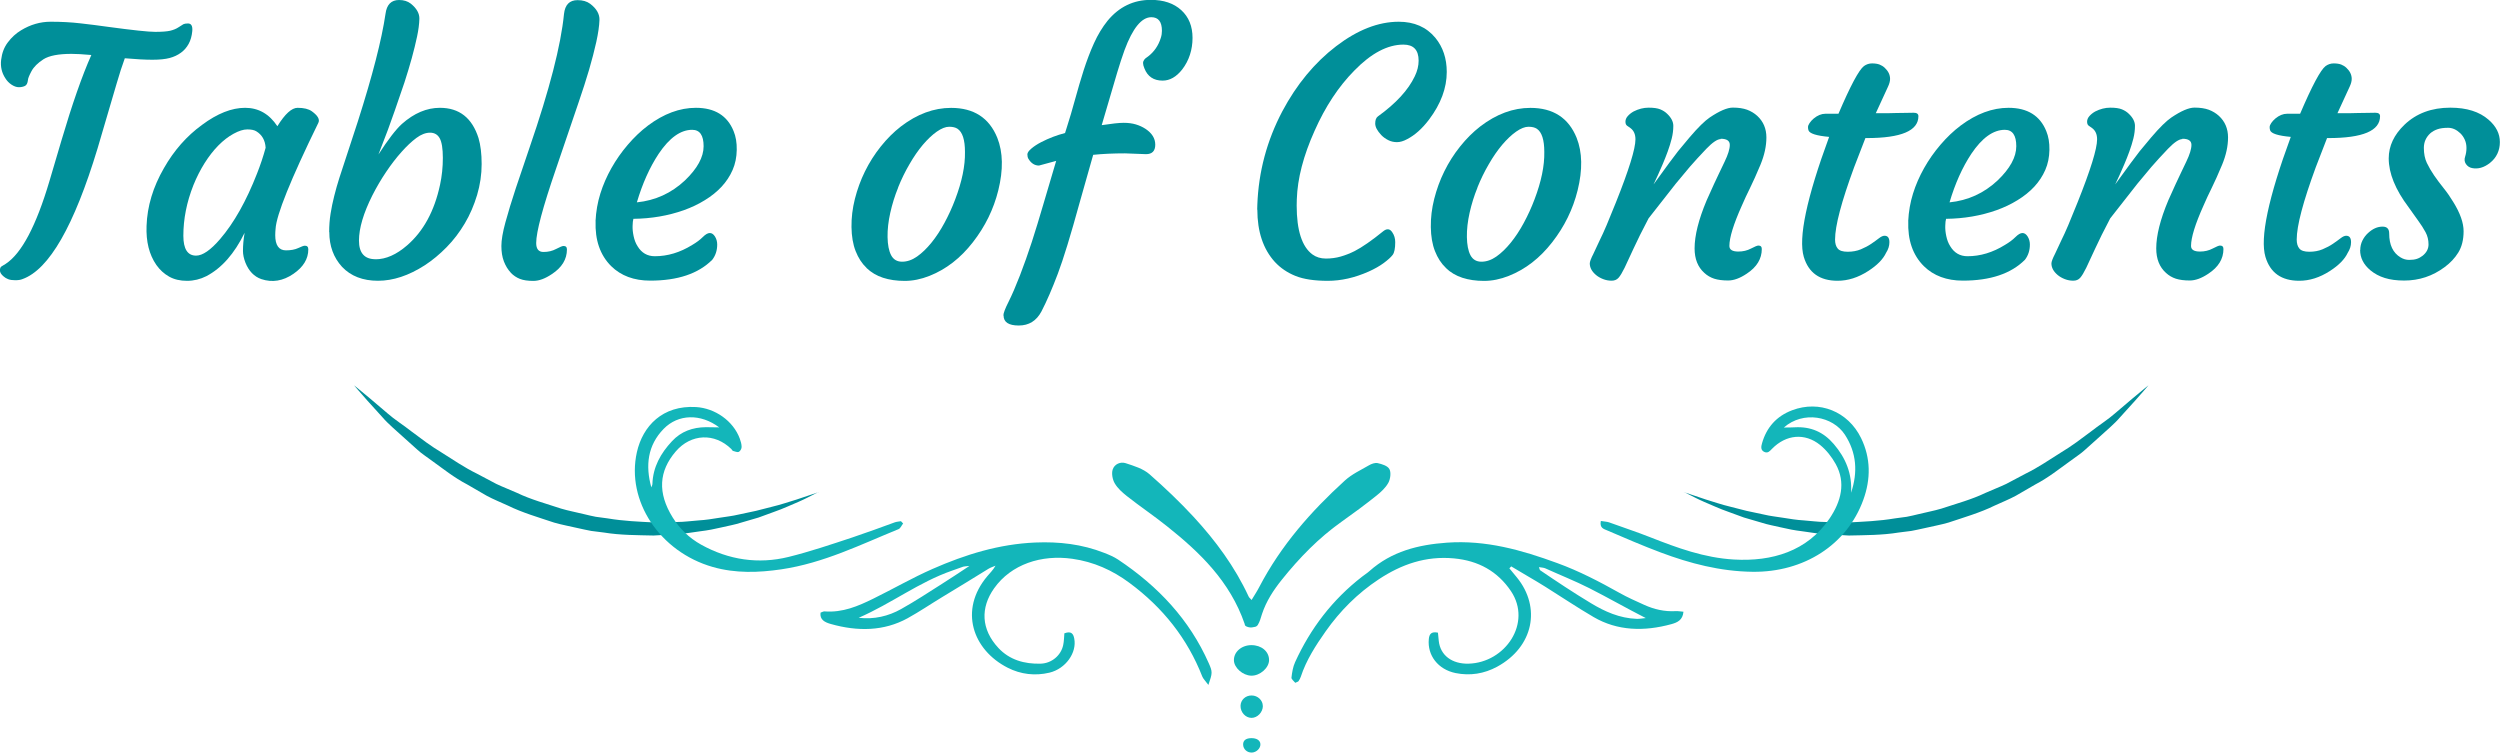 <?xml version="1.0" encoding="UTF-8"?><svg id="_レイヤー_2" xmlns="http://www.w3.org/2000/svg" viewBox="0 0 374.96 112.87"><defs><style>.cls-1{fill:#008f99;}.cls-2{fill:#13b6ba;}</style></defs><g id="_レイヤー_1-2"><path class="cls-1" d="M122.78,73.81s-1.19.4-3.27,1.1c-1.06.31-2.29.76-3.78,1.11-.74.19-1.52.39-2.35.6-.83.18-1.71.36-2.63.56-.9.22-1.88.32-2.87.48-.99.16-2.01.33-3.08.39-1.06.07-2.15.24-3.26.24-1.11.02-2.24.05-3.4.07-2.29-.12-4.66-.21-7-.61l-1.78-.24c-.59-.1-1.16-.26-1.74-.39-1.15-.29-2.34-.5-3.47-.84-2.23-.74-4.54-1.36-6.59-2.35-1.04-.47-2.12-.87-3.12-1.35-.98-.52-1.94-1.03-2.89-1.53-1.95-.95-3.61-2.12-5.27-3.15-1.69-1.01-3.12-2.11-4.47-3.12-1.31-1.03-2.66-1.87-3.66-2.76-1.03-.88-1.93-1.64-2.67-2.27-1.49-1.25-2.38-1.96-2.38-1.96,0,0,.69.82,1.95,2.24.64.71,1.42,1.57,2.31,2.55.86,1.01,2.06,1.99,3.29,3.12.62.56,1.27,1.14,1.95,1.75.66.62,1.5,1.13,2.27,1.72,1.61,1.15,3.21,2.45,5.2,3.49.96.55,1.94,1.12,2.92,1.69,1.01.55,2.13.99,3.21,1.49,2.13,1.05,4.55,1.75,6.91,2.54,1.2.35,2.47.57,3.7.86.62.13,1.23.28,1.86.39l1.9.24c2.5.41,5.04.39,7.47.45,1.22-.07,2.42-.14,3.59-.21,1.17-.06,2.3-.3,3.41-.43,1.11-.13,2.17-.34,3.18-.58,1.01-.24,2.01-.41,2.92-.71.92-.27,1.8-.53,2.63-.77.81-.3,1.58-.58,2.3-.84,1.45-.5,2.65-1.09,3.66-1.5,1-.43,1.73-.84,2.25-1.09.52-.26.79-.4.79-.4Z"/><path class="cls-1" d="M252.56,73.81s1.19.4,3.27,1.1c1.06.31,2.29.76,3.78,1.11.74.19,1.52.39,2.35.6.83.18,1.71.36,2.63.56.9.22,1.88.32,2.87.48.99.16,2.01.33,3.08.39,1.06.07,2.15.24,3.26.24,1.11.02,2.24.05,3.4.07,2.29-.12,4.66-.21,7-.61l1.78-.24c.59-.1,1.16-.26,1.74-.39,1.15-.29,2.34-.5,3.47-.84,2.23-.74,4.54-1.36,6.59-2.35,1.04-.47,2.12-.87,3.12-1.35.98-.52,1.94-1.03,2.89-1.53,1.95-.95,3.61-2.12,5.27-3.15,1.69-1.01,3.12-2.11,4.47-3.12,1.31-1.03,2.66-1.87,3.66-2.76,1.03-.88,1.93-1.64,2.67-2.27,1.49-1.25,2.38-1.96,2.38-1.96,0,0-.69.82-1.95,2.24-.64.71-1.42,1.57-2.31,2.55-.86,1.01-2.06,1.99-3.29,3.12-.62.56-1.27,1.14-1.95,1.75-.66.62-1.5,1.13-2.27,1.72-1.61,1.15-3.21,2.45-5.2,3.49-.96.55-1.94,1.12-2.92,1.69-1.01.55-2.13.99-3.21,1.49-2.13,1.05-4.55,1.75-6.91,2.54-1.2.35-2.47.57-3.7.86-.62.13-1.23.28-1.86.39l-1.9.24c-2.5.41-5.04.39-7.47.45-1.22-.07-2.42-.14-3.59-.21-1.17-.06-2.3-.3-3.41-.43-1.11-.13-2.17-.34-3.18-.58-1.01-.24-2.01-.41-2.92-.71-.92-.27-1.8-.53-2.63-.77-.81-.3-1.58-.58-2.3-.84-1.45-.5-2.65-1.09-3.66-1.5-1-.43-1.73-.84-2.25-1.09-.52-.26-.79-.4-.79-.4Z"/><path class="cls-2" d="M252.49,91.76c-.11,1.24-.9,1.6-1.8,1.85-4.11,1.13-8.11,1.02-11.67-1.06-2.49-1.45-4.85-3.05-7.27-4.56-1.67-1.05-3.41-2.01-5.09-3.04-.09.1-.19.19-.28.29.38.46.76.91,1.13,1.37,3.65,4.47,2.52,10.41-2.97,13.39-1.94,1.05-4.04,1.39-6.22.95-2.65-.54-4.26-2.67-4.02-5.1.07-.74.36-1.17,1.37-.96.04.41.07.82.12,1.22.23,2.2,2.01,3.49,4.46,3.43,5.52-.14,9.57-6.11,6.37-10.88-2.01-2.98-4.88-4.57-8.56-4.91-4.2-.39-7.85.88-11.27,3.14-3.19,2.11-5.8,4.74-7.96,7.8-1.51,2.14-2.92,4.34-3.73,6.81-.08.23-.2.46-.34.66-.06.09-.23.12-.49.25-.2-.25-.6-.54-.57-.78.09-.79.22-1.61.55-2.33,2.3-5.03,5.57-9.35,10.07-12.83.36-.28.75-.52,1.08-.82,3.32-2.95,7.29-3.95,11.63-4.26,5.84-.41,11.17,1.1,16.55,3.07,3.27,1.19,6.31,2.78,9.33,4.47,1.19.67,2.46,1.23,3.72,1.8,1.46.66,3.03,1.03,4.72.93.33-.02.65.05,1.15.09ZM230.82,85.07c.1.26.1.4.18.46,2.49,1.69,5.01,3.37,7.62,4.94,2.07,1.25,4.29,2.26,6.89,2.35.4.01.8-.07,1.33-.12-3-1.53-5.7-3.08-8.48-4.49-2.14-1.08-4.39-1.97-6.57-2.96-.26-.12-.58-.12-.97-.19Z"/><path class="cls-2" d="M181.24,102.73c-.46-.62-.78-.92-.92-1.27-2.22-5.67-5.87-10.3-10.92-14.04-2.56-1.9-5.37-3.16-8.56-3.61-4.65-.66-9.18.82-11.74,4.43-2.06,2.91-1.97,6.14.65,8.95,1.65,1.77,3.88,2.42,6.33,2.35,1.68-.05,3.06-1.26,3.38-2.78.13-.59.13-1.21.18-1.77,1.05-.4,1.35.09,1.48.78.42,2.11-1.27,4.53-3.72,5.12-2.15.51-4.3.26-6.26-.74-5.24-2.66-7.36-8.64-3.05-13.74.4-.48.86-.91,1.22-1.56-.36.15-.75.27-1.07.47-2.29,1.43-4.62,2.83-6.95,4.25-1.72,1.04-3.39,2.18-5.17,3.16-3.55,1.95-7.49,2-11.51.86-.89-.25-1.69-.64-1.54-1.7.23-.08.41-.2.59-.19,2.73.21,5.04-.79,7.3-1.9,3-1.47,5.88-3.14,8.91-4.47,4.92-2.16,9.97-3.73,15.41-3.96,3.55-.15,7,.24,10.33,1.55.72.28,1.46.59,2.09,1.01,6.02,4.01,10.71,9.02,13.59,15.53.59,1.33.57,1.46-.05,3.27ZM128.79,92.66c2.31.27,4.45-.24,6.36-1.31,2.11-1.18,4.12-2.5,6.13-3.78,1.28-.82,2.55-1.64,4.12-2.69-.58.07-.77.06-.93.11-.56.19-1.1.4-1.66.59-4.99,1.73-9.11,4.94-14.03,7.08Z"/><path class="cls-2" d="M135.45,78.52c-.23.29-.39.73-.7.85-5.65,2.3-11.21,5.08-17.56,6.02-3.39.5-6.84.63-10.28-.35-7.97-2.27-13.02-9.94-11.39-17.21.88-3.93,3.85-7.07,8.86-6.78,2.87.17,5.59,2.08,6.57,4.72.15.41.28.85.28,1.27,0,.26-.2.63-.42.73-.22.1-.58-.06-.87-.14-.1-.03-.16-.19-.25-.28-2.51-2.46-6.05-2.31-8.34.36-2.53,2.95-2.76,6.2-.46,9.9,1.05,1.69,2.46,3.07,4.27,4.08,4.15,2.31,8.62,2.95,13.11,1.84,3.26-.81,6.42-1.88,9.56-2.92,2.15-.72,4.27-1.5,6.38-2.27.29-.1.61-.11.92-.17.11.12.22.24.33.35ZM97.69,73.1c.05-.17.15-.33.16-.5.08-2.54,1.23-4.6,2.94-6.43,1.37-1.47,3.09-2.08,5.09-2.1.59,0,1.19.02,1.99.03-2.8-2.1-6.15-2.01-8.33.22-2.41,2.47-2.76,5.5-1.85,8.78Z"/><path class="cls-2" d="M240.11,78.14c.51.09.9.09,1.24.21,2.05.75,4.15,1.43,6.19,2.24,3.99,1.57,8.08,3.08,12.53,3.33,5.71.33,10.99-1.24,14.32-6.13,1.76-2.59,2.48-5.4.94-8.19-.59-1.06-1.39-2.09-2.34-2.86-2.3-1.85-5.11-1.57-7.21.57-.33.33-.6.7-1.12.49-.63-.26-.52-.83-.39-1.29.67-2.39,2.17-4.09,4.53-4.98,4.08-1.54,8.38.18,10.33,4.17,1.46,2.99,1.48,6.14.33,9.29-2.44,6.71-8.89,10.86-16.59,10.77-4.87-.06-9.42-1.26-13.77-2.89-2.75-1.03-5.42-2.19-8.08-3.33-.52-.22-1.12-.37-.92-1.4ZM277.63,73.9c1.04-3.09.83-6.01-.93-8.71-1.83-2.78-6.24-3.62-9.15-1.07.61,0,1.12,0,1.62-.03,2.42-.14,4.32.71,5.86,2.5,1.82,2.12,2.78,4.49,2.6,7.3Z"/><path class="cls-2" d="M187.71,90c.42-.7.82-1.3,1.15-1.94,3.28-6.29,7.8-11.39,12.84-15.98,1.05-.96,2.38-1.57,3.6-2.28.39-.23.93-.43,1.33-.34.64.15,1.48.39,1.76.9.27.49.15,1.49-.16,2.05-.42.76-1.12,1.4-1.8,1.94-1.7,1.36-3.45,2.65-5.23,3.91-3.4,2.41-6.3,5.38-8.95,8.69-1.25,1.56-2.33,3.21-2.97,5.14-.18.55-.32,1.14-.62,1.62-.23.37-.56.31-.88.39-.17.04-.75,0-1.03-.28-.05-.05-.05-.16-.07-.24-2.2-6.38-6.71-10.72-11.66-14.66-1.96-1.57-4.04-2.96-6-4.51-.69-.55-1.39-1.16-1.83-1.92-.33-.56-.5-1.47-.31-2.06.27-.84,1.18-1.21,1.95-.96,1.24.41,2.61.81,3.59,1.67,2.28,2,4.52,4.13,6.61,6.39,3.27,3.55,6.16,7.44,8.25,11.95.06.14.2.24.44.51Z"/><path class="cls-2" d="M187.67,96.76c1.52-.01,2.67.94,2.67,2.24,0,1.17-1.37,2.38-2.69,2.34-1.25-.04-2.54-1.17-2.58-2.27-.05-1.27,1.12-2.3,2.6-2.31Z"/><path class="cls-2" d="M189.41,105.88c0,.94-.82,1.8-1.71,1.79-.91-.01-1.66-.85-1.64-1.82.03-.88.75-1.55,1.67-1.54.9,0,1.67.72,1.67,1.56Z"/><path class="cls-2" d="M187.67,110.71c.8-.01,1.33.32,1.37.88.05.62-.57,1.24-1.25,1.28-.72.04-1.32-.49-1.34-1.18-.02-.63.41-.97,1.22-.98Z"/></g><g id="_レイヤー_2-2"><path class="cls-1" d="M27.13,7.91c-.49.36-1.05.62-1.69.79s-1.49.26-2.56.26-2.45-.07-4.16-.22c-.4,1.08-.8,2.33-1.22,3.77l-2.86,9.73c-3.53,11.66-7.28,18.19-11.27,19.62-.28.12-.64.17-1.08.17s-.79-.05-1.07-.16c-.27-.11-.5-.24-.68-.41-.36-.3-.55-.6-.55-.89s.07-.5.22-.6l.65-.4c2.38-1.56,4.57-5.7,6.56-12.42l1.79-6.06c1.61-5.45,3.1-9.73,4.49-12.84-1.31-.12-2.3-.17-2.98-.17-1.95,0-3.36.27-4.22.82-.84.55-1.44,1.14-1.78,1.78-.34.64-.52,1.08-.53,1.33-.05.46-.2.76-.45.88-.25.12-.55.19-.91.19s-.72-.13-1.1-.38-.7-.58-.94-.98c-.53-.81-.74-1.73-.62-2.74.12-1.02.45-1.9,1.01-2.63.55-.74,1.21-1.34,1.97-1.8,1.41-.86,2.89-1.29,4.46-1.29s3.05.08,4.44.24,2.79.33,4.18.53c3.69.5,6.04.75,7.05.75s1.76-.06,2.25-.17c.49-.12.91-.29,1.25-.52.35-.23.59-.38.73-.46.14-.07.37-.11.68-.11.5,0,.71.38.65,1.13-.07.75-.25,1.4-.55,1.94s-.69.99-1.18,1.34Z"/><path class="cls-1" d="M41.28,35.26c0,1.52.54,2.29,1.61,2.29.74,0,1.36-.12,1.85-.35.49-.23.81-.35.98-.35.35,0,.52.18.52.55,0,1.42-.74,2.65-2.23,3.67-1.57,1.08-3.18,1.34-4.82.79-1.08-.38-1.87-1.2-2.38-2.46-.25-.65-.37-1.23-.37-1.76,0-.86.08-1.77.25-2.73-1.54,3.15-3.45,5.31-5.74,6.51-.91.46-1.88.7-2.91.7s-1.92-.21-2.67-.63c-.75-.42-1.4-1.01-1.92-1.75-1.08-1.56-1.56-3.51-1.47-5.86.1-2.95.97-5.83,2.61-8.67,1.51-2.65,3.41-4.81,5.71-6.48,2.3-1.71,4.45-2.56,6.46-2.56s3.62.92,4.84,2.76c1.14-1.84,2.15-2.76,3.03-2.76.94,0,1.65.17,2.14.52.91.66,1.23,1.24.97,1.74-4.16,8.51-6.29,13.81-6.41,15.89-.03.3-.05.61-.05.94ZM27.5,35.36c0,1.99.64,2.98,1.91,2.98.98,0,2.18-.83,3.6-2.48,2.09-2.43,3.93-5.71,5.54-9.83.51-1.29.94-2.58,1.29-3.87-.07-1.13-.54-1.95-1.42-2.48-.3-.18-.74-.27-1.33-.27s-1.27.22-2.06.65c-.79.43-1.55,1.02-2.28,1.76-.74.75-1.42,1.63-2.06,2.64-.64,1.02-1.2,2.12-1.68,3.31-1.01,2.55-1.51,5.08-1.51,7.6Z"/><path class="cls-1" d="M49.37,34.81c0-.96.07-1.88.21-2.76.14-.88.32-1.76.55-2.66.22-.89.48-1.79.76-2.68l2.78-8.49c2.2-6.89,3.58-12.27,4.15-16.14.18-1.39.86-2.08,2.04-2.08.7,0,1.28.18,1.76.55.88.71,1.3,1.47,1.28,2.27-.02.8-.14,1.7-.35,2.68-.21.98-.47,2.06-.79,3.22-.32,1.16-.69,2.38-1.1,3.65-1.11,3.28-1.94,5.65-2.48,7.1l-1.42,3.7c1.44-2.23,2.62-3.77,3.53-4.59,1.82-1.61,3.72-2.41,5.69-2.41,2.9,0,4.83,1.51,5.79,4.54.31,1.04.47,2.34.47,3.9s-.23,3.1-.68,4.63c-.46,1.53-1.07,2.96-1.85,4.27-.78,1.32-1.68,2.5-2.72,3.56-1.04,1.06-2.12,1.96-3.27,2.71-2.42,1.56-4.76,2.33-7.03,2.33s-4.08-.7-5.39-2.09c-1.27-1.39-1.91-3.13-1.91-5.21ZM56.32,38.89c1.56,0,3.14-.7,4.74-2.09,2.45-2.12,4.1-5.15,4.94-9.09.28-1.29.42-2.64.42-4.03s-.16-2.38-.47-2.94c-.31-.56-.8-.84-1.45-.84s-1.34.26-2.05.79c-.71.53-1.46,1.23-2.23,2.1-.78.87-1.55,1.87-2.31,3-.76,1.13-1.45,2.31-2.06,3.51-1.34,2.67-2.01,4.93-2.01,6.79s.83,2.79,2.48,2.79Z"/><path class="cls-1" d="M76.59,40.87c-.41-.43-.75-.98-1.01-1.65-.26-.67-.38-1.45-.38-2.33s.2-2.07.61-3.56.92-3.19,1.55-5.09l2.09-6.18c2.96-8.61,4.68-15.26,5.14-19.96.15-1.39.83-2.08,2.04-2.08.76,0,1.39.18,1.89.55.96.73,1.42,1.54,1.39,2.43-.03.89-.19,1.98-.47,3.27-.28,1.28-.65,2.68-1.09,4.2-.45,1.51-.96,3.12-1.54,4.8l-3.43,10.08c-1.97,5.73-2.96,9.43-2.96,11.1,0,.89.36,1.34,1.09,1.34s1.33-.15,1.9-.45.94-.45,1.1-.45c.35,0,.52.17.52.52,0,1.47-.75,2.71-2.26,3.7-1.01.68-1.93,1.02-2.77,1.02s-1.51-.1-2.02-.3c-.51-.2-.98-.51-1.39-.94Z"/><path class="cls-1" d="M89.32,33.17c.07-1.44.31-2.82.72-4.13.41-1.32.97-2.59,1.66-3.82s1.51-2.4,2.45-3.5,1.95-2.07,3.04-2.89c2.37-1.77,4.76-2.66,7.18-2.66,2.83,0,4.72,1.17,5.66,3.5.33.79.49,1.73.47,2.82-.02,1.08-.22,2.09-.62,3-.4.92-.95,1.75-1.65,2.51-.7.75-1.54,1.43-2.51,2.02-.97.6-2.02,1.1-3.17,1.51-2.35.83-4.87,1.26-7.55,1.29-.07.23-.11.58-.12,1.04-.02.46.03.98.15,1.55.12.57.31,1.08.6,1.53.6.99,1.46,1.49,2.58,1.49,1.92,0,3.79-.56,5.61-1.69.65-.38,1.17-.77,1.58-1.18.41-.41.76-.61,1.06-.61s.56.18.78.53c.22.36.33.76.33,1.2,0,.88-.25,1.64-.74,2.28-2.09,2.09-5.19,3.13-9.31,3.13-2.43,0-4.39-.73-5.86-2.18-1.66-1.66-2.43-3.91-2.33-6.75ZM103.82,19.47c-1.74,0-3.41,1.19-5.02,3.58-1.36,2.05-2.45,4.49-3.28,7.3,2.76-.28,5.16-1.37,7.2-3.28,1.87-1.79,2.81-3.5,2.81-5.14s-.57-2.46-1.71-2.46Z"/><path class="cls-1" d="M129.97,40.18c-.7-.66-1.24-1.5-1.64-2.52-.4-1.02-.6-2.22-.62-3.61s.15-2.8.51-4.22c.36-1.42.86-2.8,1.51-4.12.65-1.32,1.44-2.57,2.36-3.72.92-1.16,1.93-2.17,3.04-3.03,2.42-1.85,4.92-2.78,7.52-2.78,3.41,0,5.72,1.5,6.93,4.49.86,2.17.91,4.79.15,7.87-.7,2.83-1.97,5.43-3.82,7.8-1.84,2.37-4.01,4.05-6.51,5.04-1.26.5-2.5.75-3.71.75s-2.3-.16-3.25-.47c-.95-.31-1.78-.8-2.47-1.46ZM134.71,28.13c-.5,1.22-.89,2.48-1.18,3.77-.29,1.29-.43,2.51-.41,3.66.02,1.15.19,2.05.53,2.71.34.65.89.98,1.65.98s1.51-.26,2.25-.78c.74-.52,1.45-1.21,2.15-2.07.7-.86,1.35-1.85,1.96-2.98.61-1.13,1.15-2.3,1.61-3.53,1.01-2.67,1.5-5.03,1.46-7.1,0-1.82-.37-2.98-1.12-3.48-.3-.2-.72-.3-1.25-.3s-1.15.24-1.85.73-1.39,1.15-2.09,1.97c-.7.83-1.37,1.8-2.01,2.91-.65,1.11-1.22,2.28-1.71,3.5Z"/><path class="cls-1" d="M150.49,47.33c0-.35.26-1.04.78-2.07.52-1.04,1.09-2.36,1.71-3.96.62-1.61,1.21-3.28,1.78-5.02.56-1.74,1.13-3.6,1.71-5.59l1.94-6.56-2.58.7c-.65,0-1.18-.34-1.59-1.02-.1-.18-.15-.4-.15-.65s.2-.54.6-.88c.4-.34.89-.66,1.47-.96,1.16-.6,2.35-1.05,3.58-1.37l.22-.7c.45-1.39.87-2.83,1.28-4.33.41-1.5.84-2.96,1.29-4.38.46-1.42.97-2.78,1.55-4.06s1.26-2.4,2.04-3.37c1.72-2.08,3.88-3.13,6.48-3.13,1.92,0,3.44.51,4.57,1.54,1.13,1.03,1.69,2.42,1.69,4.17s-.52,3.4-1.56,4.74c-.88,1.11-1.85,1.66-2.93,1.66-1.34,0-2.25-.61-2.73-1.84-.13-.31-.2-.58-.2-.79,0-.36.25-.7.75-.99.91-.7,1.55-1.62,1.91-2.78.12-.36.17-.72.17-1.07,0-1.36-.53-2.04-1.59-2.04-1.46,0-2.8,1.65-4.02,4.94-.36,1.01-.73,2.12-1.09,3.33l-2.33,7.92c1.51-.23,2.6-.35,3.29-.35s1.29.08,1.83.24c.53.16,1.01.38,1.44.66.98.65,1.47,1.44,1.47,2.38s-.46,1.42-1.39,1.42l-3.15-.12c-1.72,0-3.31.07-4.77.22l-2.04,7.2c-1.34,4.88-2.43,8.43-3.27,10.65-.84,2.22-1.65,4.1-2.45,5.64-.75,1.41-1.88,2.11-3.4,2.11s-2.28-.5-2.28-1.51Z"/><path class="cls-1" d="M188.56,31.44l.02-.72c.18-4.95,1.43-9.63,3.75-14.03,2.14-4.02,4.83-7.28,8.07-9.76,3.21-2.45,6.34-3.67,9.39-3.67,2.32,0,4.15.8,5.49,2.41,1.14,1.39,1.71,3.1,1.71,5.12,0,2.42-.89,4.8-2.66,7.15-1.03,1.36-2.12,2.33-3.28,2.93-.55.3-1.06.45-1.53.45s-.91-.1-1.3-.3c-.4-.2-.75-.45-1.04-.75-.61-.65-.92-1.22-.92-1.74s.13-.87.4-1.07c2.71-1.95,4.56-3.96,5.54-6.03.38-.79.57-1.57.57-2.33,0-1.61-.76-2.41-2.28-2.41-2.38,0-4.84,1.3-7.37,3.9-2.37,2.4-4.35,5.41-5.96,9.04-1.67,3.72-2.56,7.14-2.66,10.26l-.02.94c0,3.72.79,6.17,2.36,7.33.56.41,1.24.62,2.02.62s1.53-.1,2.22-.3c.7-.2,1.39-.47,2.09-.82,1.13-.58,2.57-1.58,4.32-3,.53-.41.97-.36,1.32.17.3.43.45.93.45,1.49,0,.94-.13,1.59-.39,1.92-.26.34-.7.74-1.32,1.2-.62.46-1.38.89-2.27,1.29-2.09.93-4.13,1.39-6.13,1.39s-3.62-.24-4.84-.73-2.26-1.19-3.1-2.1c-1.75-1.92-2.63-4.54-2.63-7.85Z"/><path class="cls-1" d="M216.86,40.18c-.7-.66-1.24-1.5-1.64-2.52-.4-1.02-.6-2.22-.62-3.61s.15-2.8.51-4.22c.36-1.42.86-2.8,1.51-4.12.65-1.32,1.44-2.57,2.36-3.72.92-1.16,1.93-2.17,3.04-3.03,2.42-1.85,4.92-2.78,7.52-2.78,3.41,0,5.72,1.5,6.93,4.49.86,2.17.91,4.79.15,7.87-.7,2.83-1.97,5.43-3.82,7.8-1.84,2.37-4.01,4.05-6.51,5.04-1.26.5-2.5.75-3.71.75s-2.3-.16-3.25-.47c-.95-.31-1.78-.8-2.47-1.46ZM221.6,28.13c-.5,1.22-.89,2.48-1.18,3.77-.29,1.29-.43,2.51-.41,3.66.02,1.15.19,2.05.53,2.71.34.65.89.98,1.65.98s1.51-.26,2.25-.78c.74-.52,1.45-1.21,2.15-2.07.7-.86,1.35-1.85,1.96-2.98.61-1.13,1.15-2.3,1.61-3.53,1.01-2.67,1.5-5.03,1.46-7.1,0-1.82-.37-2.98-1.12-3.48-.3-.2-.72-.3-1.25-.3s-1.15.24-1.85.73-1.39,1.15-2.09,1.97c-.7.83-1.37,1.8-2.01,2.91-.65,1.11-1.22,2.28-1.71,3.5Z"/><path class="cls-1" d="M258.09,20.86c-.51,0-1.24.49-2.19,1.48-.94.99-1.76,1.88-2.46,2.69l-2.11,2.53-4.07,5.19c-.96,1.82-1.71,3.34-2.26,4.54l-1.34,2.88c-.35.71-.65,1.21-.91,1.5-.26.29-.6.43-1.04.43s-.86-.08-1.27-.24c-.41-.16-.76-.36-1.06-.61-.63-.53-.94-1.11-.94-1.74,0-.25.18-.74.55-1.46l.94-2.01c.3-.6.65-1.36,1.04-2.28l1.39-3.4c1.95-4.88,2.93-8.04,2.93-9.46,0-.76-.25-1.32-.75-1.69l-.5-.35c-.17-.12-.25-.32-.25-.61s.11-.57.34-.83.52-.5.88-.7c.75-.38,1.49-.57,2.25-.57s1.34.08,1.75.25c.41.17.76.39,1.04.67.61.58.92,1.18.92,1.81s-.08,1.26-.24,1.9c-.16.64-.36,1.28-.6,1.94-.24.65-.49,1.3-.76,1.92-.27.63-.51,1.18-.72,1.64l-.5,1.07c-.13.27-.17.35-.1.25,1.84-2.55,3.05-4.19,3.63-4.92l1.74-2.09c1.27-1.49,2.28-2.47,3-2.96,1.47-.99,2.63-1.49,3.48-1.49s1.56.11,2.14.32c.58.22,1.08.52,1.52.92.91.84,1.37,1.92,1.37,3.23s-.3,2.67-.89,4.1c-.6,1.42-1.11,2.58-1.55,3.46-.44.89-.86,1.78-1.25,2.69-1.24,2.76-1.86,4.78-1.86,6.03,0,.56.45.84,1.34.84.7,0,1.33-.15,1.9-.45.57-.3.94-.45,1.1-.45.35,0,.52.17.52.52,0,1.47-.75,2.71-2.26,3.7-1.01.68-1.94,1.02-2.78,1.02s-1.54-.09-2.1-.27c-.55-.18-1.05-.47-1.48-.87-.98-.88-1.46-2.1-1.46-3.68,0-1.92.6-4.32,1.81-7.2.88-1.97,1.5-3.32,1.86-4.05l.84-1.76c.51-1.06.77-1.89.77-2.51s-.46-.92-1.37-.92Z"/><path class="cls-1" d="M282.66,35.36c.48,0,.72.32.72.97,0,.55-.17,1.08-.5,1.59-.45.96-1.34,1.87-2.68,2.73-1.52.98-3.05,1.46-4.59,1.46-2.67,0-4.35-1.19-5.07-3.58-.84-2.83.42-8.83,3.8-18-1.9-.17-2.94-.5-3.1-.99-.05-.15-.07-.31-.07-.48s.08-.38.24-.61c.16-.23.36-.46.61-.67.58-.48,1.17-.72,1.76-.72h1.96c1.79-4.19,3.06-6.57,3.82-7.15.36-.26.77-.4,1.22-.4s.82.06,1.12.17c.3.12.56.28.79.5.53.5.79,1.05.79,1.66,0,.33-.1.71-.3,1.14l-1.84,4h.6c1.03,0,1.85,0,2.48-.03l1.42-.02c.31-.02.71-.02,1.18-.02s.71.17.71.52c0,2.18-2.58,3.28-7.75,3.28h-.2l-1.69,4.37c-1.9,5.17-2.86,8.78-2.86,10.85,0,.58.13,1.03.4,1.35.26.32.76.48,1.49.48s1.39-.12,1.99-.37c.6-.25,1.12-.53,1.56-.83.45-.31.83-.58,1.15-.83.32-.25.6-.37.83-.37Z"/><path class="cls-1" d="M286.2,33.17c.07-1.44.31-2.82.72-4.13.41-1.32.97-2.59,1.66-3.82s1.51-2.4,2.45-3.5,1.95-2.07,3.04-2.89c2.37-1.77,4.76-2.66,7.18-2.66,2.83,0,4.72,1.17,5.66,3.5.33.79.49,1.73.47,2.82-.02,1.08-.22,2.09-.62,3-.4.92-.95,1.75-1.65,2.51-.7.75-1.54,1.43-2.51,2.02-.97.6-2.02,1.1-3.17,1.51-2.35.83-4.87,1.26-7.55,1.29-.07.23-.11.58-.12,1.04-.02.46.03.98.15,1.55.12.57.31,1.08.6,1.53.6.99,1.46,1.49,2.58,1.49,1.92,0,3.79-.56,5.61-1.69.65-.38,1.17-.77,1.58-1.18.41-.41.76-.61,1.06-.61s.56.18.78.53c.22.36.33.76.33,1.2,0,.88-.25,1.64-.74,2.28-2.09,2.09-5.19,3.13-9.31,3.13-2.43,0-4.39-.73-5.86-2.18-1.66-1.66-2.43-3.91-2.33-6.75ZM300.7,19.47c-1.74,0-3.41,1.19-5.02,3.58-1.36,2.05-2.45,4.49-3.28,7.3,2.76-.28,5.16-1.37,7.2-3.28,1.87-1.79,2.81-3.5,2.81-5.14s-.57-2.46-1.71-2.46Z"/><path class="cls-1" d="M327.33,20.86c-.51,0-1.24.49-2.19,1.48-.94.99-1.76,1.88-2.46,2.69l-2.11,2.53-4.07,5.19c-.96,1.82-1.71,3.34-2.26,4.54l-1.34,2.88c-.35.71-.65,1.21-.91,1.5-.26.29-.6.43-1.04.43s-.86-.08-1.27-.24c-.41-.16-.76-.36-1.06-.61-.63-.53-.94-1.11-.94-1.74,0-.25.18-.74.55-1.46l.94-2.01c.3-.6.65-1.36,1.04-2.28l1.39-3.4c1.95-4.88,2.93-8.04,2.93-9.46,0-.76-.25-1.32-.75-1.69l-.5-.35c-.17-.12-.25-.32-.25-.61s.11-.57.34-.83.52-.5.88-.7c.75-.38,1.49-.57,2.25-.57s1.34.08,1.75.25c.41.17.76.39,1.04.67.61.58.92,1.18.92,1.81s-.08,1.26-.24,1.9c-.16.64-.36,1.28-.6,1.94-.24.65-.49,1.3-.76,1.92-.27.63-.51,1.18-.72,1.64l-.5,1.07c-.13.27-.17.35-.1.25,1.84-2.55,3.05-4.19,3.63-4.92l1.74-2.09c1.27-1.49,2.28-2.47,3-2.96,1.47-.99,2.63-1.49,3.48-1.49s1.56.11,2.14.32c.58.22,1.08.52,1.52.92.91.84,1.37,1.92,1.37,3.23s-.3,2.67-.89,4.1c-.6,1.42-1.11,2.58-1.55,3.46-.44.89-.86,1.78-1.25,2.69-1.24,2.76-1.86,4.78-1.86,6.03,0,.56.45.84,1.34.84.7,0,1.33-.15,1.9-.45.57-.3.94-.45,1.1-.45.35,0,.52.17.52.52,0,1.47-.75,2.71-2.26,3.7-1.01.68-1.94,1.02-2.78,1.02s-1.54-.09-2.1-.27c-.55-.18-1.05-.47-1.48-.87-.98-.88-1.46-2.1-1.46-3.68,0-1.92.6-4.32,1.81-7.2.88-1.97,1.5-3.32,1.86-4.05l.84-1.76c.51-1.06.77-1.89.77-2.51s-.46-.92-1.37-.92Z"/><path class="cls-1" d="M351.9,35.36c.48,0,.72.32.72.97,0,.55-.17,1.08-.5,1.59-.45.96-1.34,1.87-2.68,2.73-1.52.98-3.05,1.46-4.59,1.46-2.67,0-4.35-1.19-5.07-3.58-.84-2.83.42-8.83,3.8-18-1.9-.17-2.94-.5-3.1-.99-.05-.15-.07-.31-.07-.48s.08-.38.24-.61c.16-.23.36-.46.61-.67.58-.48,1.17-.72,1.76-.72h1.96c1.79-4.19,3.06-6.57,3.82-7.15.36-.26.77-.4,1.22-.4s.82.06,1.12.17c.3.12.56.28.79.5.53.5.79,1.05.79,1.66,0,.33-.1.71-.3,1.14l-1.84,4h.6c1.03,0,1.85,0,2.48-.03l1.42-.02c.31-.02.71-.02,1.18-.02s.71.17.71.52c0,2.18-2.58,3.28-7.75,3.28h-.2l-1.69,4.37c-1.9,5.17-2.86,8.78-2.86,10.85,0,.58.13,1.03.4,1.35.26.32.76.48,1.49.48s1.39-.12,1.99-.37c.6-.25,1.12-.53,1.56-.83.45-.31.83-.58,1.15-.83.32-.25.6-.37.83-.37Z"/><path class="cls-1" d="M354,37.5c0-.51.11-.99.33-1.43s.5-.81.83-1.11c.7-.65,1.42-.97,2.19-.97.66,0,.99.34.99,1.02,0,1.72.57,2.92,1.71,3.6.41.25.84.37,1.29.37s.83-.05,1.14-.15c.31-.1.6-.26.87-.47.6-.48.89-1.05.89-1.71s-.15-1.27-.45-1.83c-.3-.55-.67-1.14-1.12-1.75l-1.42-1.99c-1.99-2.65-2.98-5.09-2.98-7.33,0-1.85.79-3.53,2.36-5.04,1.79-1.71,4.08-2.56,6.88-2.56,2.45,0,4.36.6,5.74,1.81,1.13.98,1.69,2.09,1.69,3.35s-.5,2.35-1.49,3.13c-.89.7-1.79.95-2.68.77-.4-.08-.7-.29-.92-.61-.22-.32-.26-.69-.12-1.11.13-.41.2-.84.2-1.29s-.08-.86-.25-1.24c-.17-.38-.39-.7-.67-.97-.58-.55-1.19-.82-1.83-.82s-1.16.07-1.58.21c-.41.14-.78.34-1.09.61-.65.6-.97,1.33-.97,2.2s.15,1.62.45,2.25c.3.63.67,1.26,1.1,1.89.44.63.91,1.27,1.43,1.91s.98,1.32,1.42,2.04c1.04,1.67,1.56,3.14,1.56,4.41s-.27,2.33-.79,3.18-1.22,1.58-2.06,2.2c-1.8,1.34-3.82,2.01-6.06,2.01s-3.82-.51-5.07-1.54c-1.03-.86-1.54-1.88-1.54-3.05Z"/></g></svg>